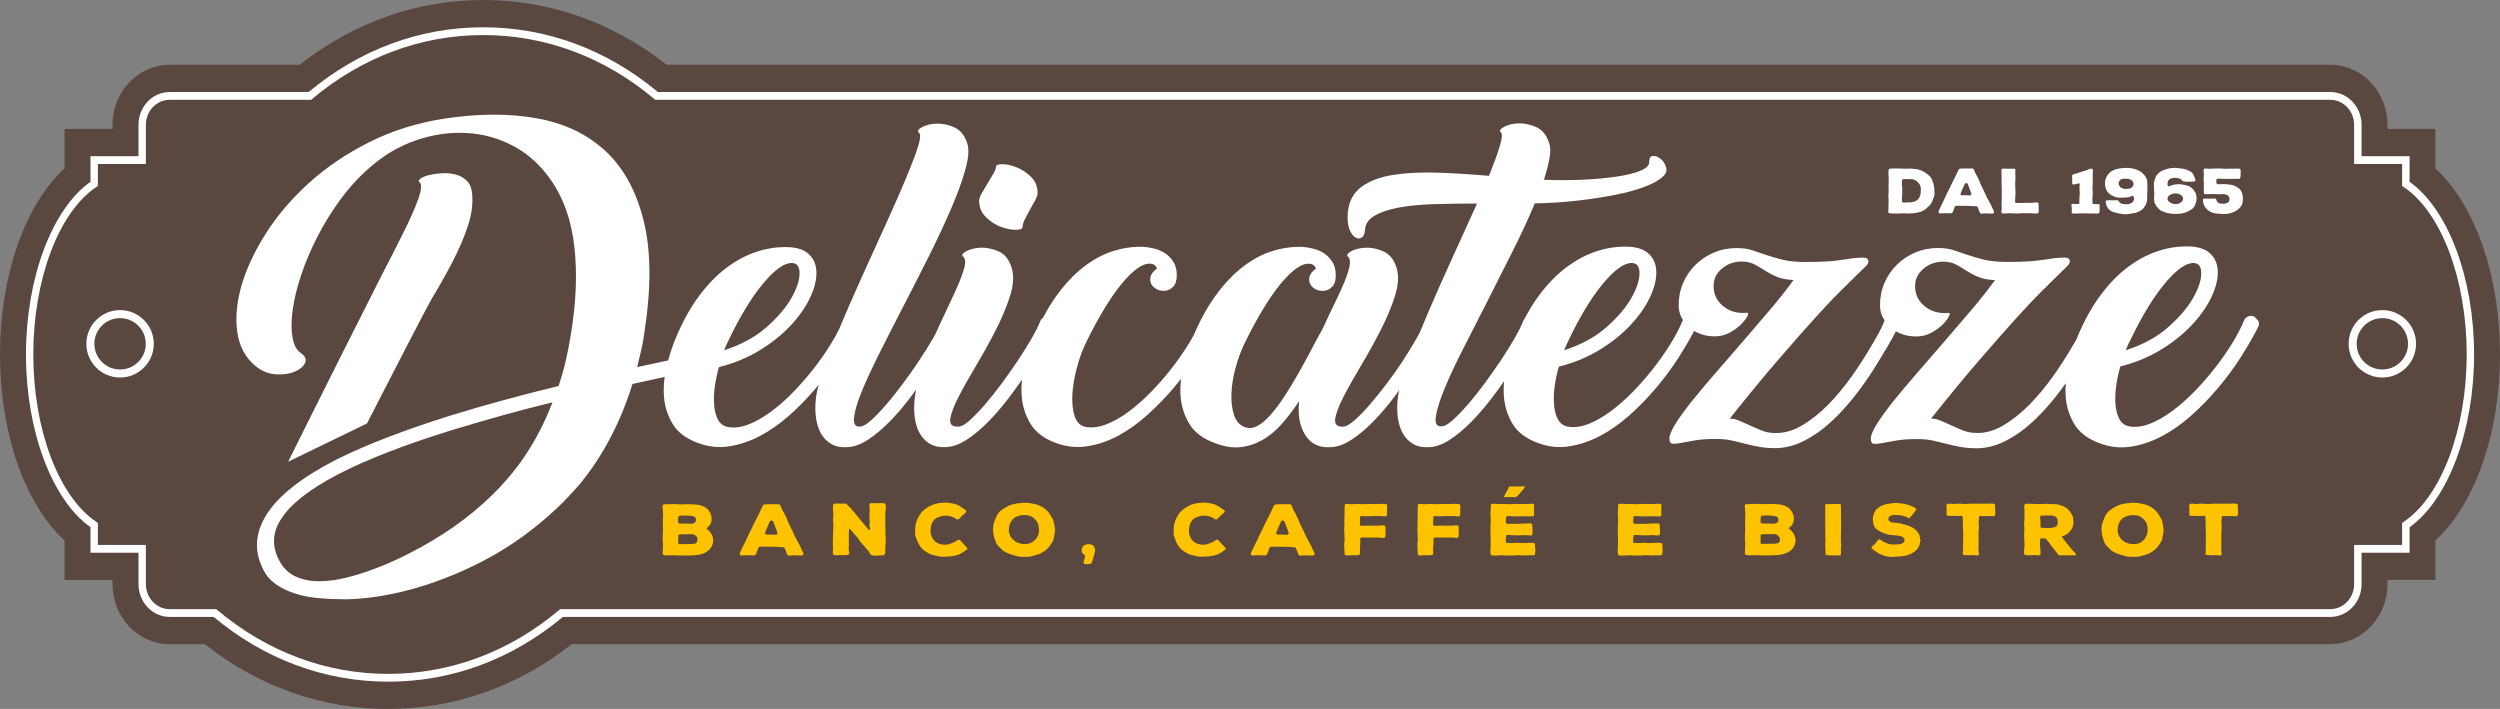 <?xml version="1.0" encoding="UTF-8"?>
<svg xmlns="http://www.w3.org/2000/svg" id="Layer_2" data-name="Layer 2" viewBox="0 0 423.48 120.09">
  <rect x="0" y="0" width="423.48" height="120.09" fill="#808080" stroke="none"/>
  <defs>
    <style>
      .cls-1 {
        fill: #fff;
      }

      .cls-2 {
        fill: #fdc300;
      }

      .cls-3 {
        fill: none;
        stroke: #fff;
        stroke-miterlimit: 10;
        stroke-width: 1.36px;
      }

      .cls-4 {
        fill: #5a4740;
      }
    </style>
  </defs>
  <g id="Livello_1" data-name="Livello 1">
    <g>
      <path class="cls-4" d="m65.77,120.09c-11.23,0-21.96-3.79-31.08-10.97h-5.96c-5.33,0-9.67-4.56-9.67-10.16v-.71h-8.13v-6.69C4.17,85.33,0,73.33,0,60.04s4.17-25.28,10.93-31.51v-6.69h8.13v-.7c0-5.61,4.34-10.17,9.67-10.17h22.04C59.89,3.79,70.63,0,81.85,0s21.96,3.79,31.08,10.97h281.82c5.33,0,9.67,4.56,9.67,10.17v.7h8.12v6.69c6.76,6.23,10.94,18.22,10.94,31.51s-4.18,25.28-10.94,31.51v6.69h-8.12v.71c0,5.6-4.34,10.16-9.67,10.16H96.85c-9.12,7.18-19.85,10.97-31.08,10.97Z"></path>
      <path class="cls-1" d="m65.77,115.47c-10.76,0-20.98-3.79-29.58-10.97h-7.45c-2.91,0-5.28-2.49-5.28-5.55v-5.32h-8.13v-4.32c-6.55-4.66-10.93-16.35-10.93-29.26s4.38-24.6,10.93-29.26v-4.33h8.13v-5.32c0-3.06,2.37-5.55,5.28-5.55h23.54c8.6-7.18,18.82-10.97,29.58-10.97s20.98,3.79,29.58,10.97h283.31c2.91,0,5.28,2.49,5.28,5.55v5.32h8.13v4.33c6.55,4.66,10.93,16.35,10.93,29.26s-4.38,24.59-10.93,29.26v4.32h-8.13v5.32c0,3.06-2.37,5.55-5.28,5.55H95.35c-8.6,7.18-18.82,10.97-29.58,10.97Zm-49.19-23.16h8.13v6.64c0,2.33,1.8,4.23,4.02,4.23h7.89l.17.14c8.41,7.08,18.43,10.83,28.97,10.83s20.56-3.75,28.97-10.83l.17-.14h299.84c2.22,0,4.03-1.9,4.03-4.23v-6.64h8.13v-3.73l.29-.2c6.37-4.29,10.65-15.68,10.65-28.34s-4.28-24.06-10.65-28.35l-.29-.19v-3.72h-8.13v-6.64c0-2.33-1.81-4.23-4.03-4.23H110.99l-.17-.15c-8.41-7.08-18.43-10.82-28.97-10.82s-20.56,3.75-28.97,10.82l-.17.15h-23.98c-2.22,0-4.02,1.9-4.02,4.23v6.64h-8.13v3.72l-.29.19c-6.37,4.29-10.65,15.68-10.65,28.35s4.28,24.05,10.65,28.34l.29.2v3.73Z"></path>
      <g>
        <path class="cls-2" d="m120.81,91.44v.19s-.04.31-.04.31l-.04.18-.09.25-.08.17-.13.23-.12.16-.21.22-.14.13-.33.22-.17.11-.18.09-.2.08-.21.06-.2.06-.59.11-.3.04h-.21s-.31.04-.31.04h-.21l-.72.02h-1.14l-.73-.04h-1.12s-.5.01-.5.01l-.21-.02-.18-.03-.1-.04-.06-.06-.03-.13v-.18s0-.17,0-.17v-.29s.01-.2.01-.2l.04-.64v-.19s-.03-.31-.03-.31v-.21s-.03-.11-.03-.11v-.52s.01-.52.01-.52l.05-.64v-.19l-.03-.64v-.83s0-.19,0-.19l.04-.64v-.19s-.04-.64-.04-.64v-.19s-.05-.36-.05-.36v-.29l.05-.14.13-.07.18-.04h.21s.71-.01.71-.01l.72-.02,1.14.06.71-.02h.93s.21.01.21.01l.76.05.22.02.22.04.21.05.29.1.2.07.25.13.17.11.22.17.16.14.14.17.1.17.14.24.08.17.06.18.04.19.05.31v.19s0,.2,0,.2l-.04.21-.08.28-.09.18-.12.18-.14.16-.31.29-.04.08.04.1.12.11.16.13.16.16.07.1.13.17.12.18.09.18.05.11.06.19.05.21.03.21v.11Zm-5.94-3.21v.19s.04.13.04.13l.05.09.11.05h.16s.3.01.3.01l.44-.02h.22s.3.02.3.02l.44.02h.29l.17-.04.16-.06.13-.09.09-.11.08-.12.04-.16v-.21l-.04-.17-.12-.14-.18-.12-.08-.04-.2-.05h-.09s-.22-.04-.22-.04h-.12l-.21-.02-.3-.02h-.2s-.64.02-.64.02h-.3s-.12.04-.12.04l-.08.04-.05.06-.04.16-.04.29v.19s0,.08,0,.08Zm3.29,3.2v-.17s-.05-.17-.05-.17l-.1-.17-.08-.08-.17-.16-.21-.12-.2-.06h-.09s-.18-.03-.18-.03l-.59.03h-.22s-.77.01-.77.01h-.2s-.08.01-.08.01l-.16.03-.12.05-.04.05v.12s-.01.27-.01.27v.19s.01.22.01.22l-.03.29v.18l.03.13.05.07.09.05h.17s1.03,0,1.03,0l.81-.02.44-.03.21-.02.14-.06.1-.08.05-.07.09-.18.04-.19v-.07Z"></path>
        <path class="cls-2" d="m136.07,93.72l.04.17-.09.13-.14.06-.17.02h-.18l-.3-.02h-.2s-.59-.01-.59-.01l-.81.05-.17-.06-.08-.08-.06-.13-.41-1.01-.09-.12-.12-.02h-.16s-.78-.06-.78-.06h-.21l-.98-.03h-.78s-.2-.01-.2-.01h-.2s-.6.01-.6.01l-.17.03-.1.06-.08.15-.3.82-.08.19-.14.16-.2.06h-.21l-.76-.04h-.21l-.81.05h-.17s-.16-.06-.16-.06l-.1-.13v-.16s.04-.1.04-.1l.08-.19.18-.37.08-.18.33-.67.08-.17.34-.67.08-.18.3-.65.08-.18.35-.68.08-.17.47-.99.37-.72.09-.19.29-.54.09-.19.25-.56.08-.18.24-.49.07-.13.13-.07.2-.04.6-.02h1.62s.22.05.22.05l.14.1.07.16.18.47.08.18.33.57.08.17.29.59.08.17.24.62.08.17.29.58.08.17.29.59.08.17.26.6.08.17.41.75.31.57.09.17.35.76.26.6Zm-4.37-3.4l-.05-.16-.29-.82-.07-.18-.26-.71-.06-.16-.13-.08-.17-.04-.14.04-.13.12-.35.82-.08.18-.34.81-.04.18.04.15.14.06.18.03h.82l.61.04.17-.05.1-.1.04-.12Z"></path>
        <path class="cls-2" d="m149.97,87.26v.19s-.01,1.79-.01,1.79l.04.7v.19l.03,1.59v.3s-.03.2-.03.2l-.04.58v.7s0,.17,0,.17l-.05.15-.1.13-.13.08-.12.04h-.18s-.67.04-.67.04h-.21s-.33.02-.33.02h-.21l-.17-.04-.16-.06-.16-.11-.12-.16-.2-.35-.12-.16-.51-.59-.13-.15-.51-.58-.12-.16-.46-.63-.12-.15-.51-.58-.13-.15-.48-.59-.12-.1-.09.04-.04.14-.03.6v.8s.01.19.01.19v.67s.01.19.01.19l-.04.67v.19s.09.48.09.48v.19s-.03.16-.03.16l-.09.08-.09.03-.16.02h-.1s-.22.02-.22.02h-.6s-.21-.01-.21-.01l-.54.03h-.4s-.14-.04-.14-.04l-.11-.06-.05-.09-.03-.12v-.09s-.01-.18-.01-.18l.03-.4v-.19s-.03-.64-.03-.64v-.19l.03-1.47v-.19s.05-.64.05-.64v-.19s.01-.83.01-.83l-.05-.64v-.19l.05-.64v-.19s-.06-.65-.06-.65v-.19s-.01-.28-.01-.28v-.18s.04-.18.04-.18l.03-.13.04-.09.08-.04.14-.03.39-.02.39.02h1.14s.07.06.07.06l.08.11.55.54.13.14.48.58.13.14.48.59.13.14.47.6.12.14.5.58.13.14.47.6.1.08h.11s.09-.05.09-.05v-.13l-.09-.51v-.19s.03-.52.03-.52v-.19l-.05-.74v-.19l.05-.74v-.19s-.05-.45-.05-.45v-.3l.04-.16.05-.1.09-.05.16-.02h.34s.59.02.59.02h.21l.44-.02h.2s.3.02.3.02l.14.02.09.04.08.09.03.17v.11s.03.21.03.21l-.03.37-.03.19-.04.71Z"></path>
        <path class="cls-2" d="m163.89,92.97l-.1.1-.24.19-.16.11-.25.17-.16.1-.26.13-.17.09-.3.13-.2.06-.22.06-.22.04-.33.06-.46.05h-.24s-.33.04-.33.04h-.9s-.22-.04-.22-.04l-.22-.04-.22-.05-.2-.06-.59-.14-.29-.1-.17-.07-.25-.13-.16-.11-.17-.11-.18-.11-.34-.26-.16-.15-.14-.16-.14-.18-.12-.17-.1-.17-.09-.17-.13-.25-.2-.51-.09-.24-.13-.36-.03-.18v-.28s0-.18,0-.18v-.19s.01-.21.01-.21l.03-.41v-.19s.05-.18.05-.18l.05-.26.05-.18.07-.18.07-.17.09-.24.09-.17.09-.18.1-.18.12-.18.12-.17.13-.16.14-.17.16-.16.16-.13.17-.13.16-.12.42-.27.17-.1.18-.1.39-.17.22-.07.21-.06.44-.1.22-.04.22-.02.41-.03.29-.02h.2s.29.02.29.02l.48.06.18.04.3.05.46.12.18.07.29.16.18.1.34.22.41.27.14.1.08.06.09.08.03.1v.1s-.09.1-.09.1l-.12.13-.14.13-.14.12-.14.11-.14.13-.22.24-.14.14-.07.06-.12.1-.09.04h-.09s-.09-.01-.09-.01l-.14-.07-.25-.17-.17-.08-.29-.12-.18-.06-.29-.07-.2-.04-.33-.02h-.21l-.29.02-.21.05-.29.09-.2.07-.17.06-.26.12-.18.12-.09.07-.16.16-.12.17-.09.16-.09.17-.08.18-.07.19-.04.21-.03.18-.03.36v.49s.03.18.03.18l.07.28.07.18.09.2.1.18.2.27.14.15.25.19.17.11.26.12.2.07.29.07.21.04h.31s.3.01.3.01l.18-.04.11-.02.2-.06.33-.11.21-.09.2-.08.17-.09.25-.14.17-.12.13-.09.08-.02.12.02.14.09.14.12.05.07.13.13.21.24.13.14.35.37.12.15.06.06.07.11v.07Z"></path>
        <path class="cls-2" d="m178.73,89.62v.19s-.04.28-.04.28l-.03.18-.08.36-.03.28-.03.18-.04.19-.05.18-.13.25-.09.17-.35.54-.12.16-.13.16-.13.13-.21.21-.14.12-.17.12-.16.11-.24.15-.17.1-.2.1-.18.07-.26.1-.2.05-.42.12-.22.06-.21.05-.22.05-.22.04h-.22s-.7.01-.7.01l-.44-.02-.43-.05-.18-.04-.2-.05-.71-.22-.21-.06-.22-.08-.42-.17-.2-.1-.2-.11-.17-.12-.17-.13-.16-.16-.14-.16-.35-.33-.13-.14-.13-.16-.1-.16-.1-.24-.2-.54-.08-.25-.04-.18-.04-.19-.04-.18-.04-.26v-.18s-.03-.21-.03-.21v-.41s.03-.22.03-.22l.03-.21.04-.21.05-.2.06-.21.07-.18.08-.19.09-.28.09-.19.05-.11.1-.18.18-.27.13-.17.06-.1.16-.14.22-.17.17-.12.17-.11.39-.24.17-.1.18-.1.18-.08.27-.11.18-.06.2-.06.2-.05.5-.08.2-.04.65-.07.42-.02.39.02h.31s.22.04.22.04l.22.04.22.05.22.04.21.05.2.05.2.06.27.1.18.07.43.23.17.11.17.12.22.19.14.12.14.13.12.14.18.23.1.16.09.16.1.16.14.24.11.16.09.18.06.17.07.28.08.36.03.2.04.21.03.41Zm-2.75.2v-.41s-.03-.19-.03-.19l-.08-.36-.05-.17-.14-.26-.1-.16-.18-.22-.13-.13-.2-.19-.14-.11-.34-.18-.18-.07-.21-.06-.21-.04-.42-.02h-.2s-.29.02-.29.02l-.2.04-.34.08-.21.07-.3.14-.18.11-.21.17-.14.14-.14.18-.1.16-.04.07-.12.25-.07.18-.04.08-.04.17-.03.17v.17s-.03.18-.03.18v.37s.05.19.05.19v.11s.07.18.07.18l.03.08.07.17.05.1.1.17.07.1.14.17.08.08.16.15.26.21.18.11.21.1.2.07.27.08.2.04.33.04h.22s.33-.01.33-.01l.21-.03.29-.06.18-.07.29-.17.16-.11.21-.19.13-.13.17-.19.12-.17.13-.26.08-.18.07-.28.03-.18.03-.29Z"></path>
        <path class="cls-2" d="m185.5,93.33l-.03.18-.03.08-.04.19-.08.29-.05.17-.05.19-.04.1-.05.23-.07.22-.09.21-.04.1-.07.13-.04.05-.04.02-.07.02-.42.05h-.18s-.18,0-.18,0l-.09-.02-.14-.02-.08-.04-.05-.05-.03-.08v-.13s.05-.17.05-.17l.05-.19.07-.22.08-.33v-.14s.01-.06.01-.06l-.03-.05-.05-.05-.12-.08-.16-.12-.13-.18-.06-.18-.03-.09v-.17s0-.07,0-.07l.04-.19.08-.21.1-.17.16-.15.21-.11.22-.07.22-.04h.24s.24.02.24.02l.21.07.2.11.14.15.1.16.06.19.04.19v.25Z"></path>
        <path class="cls-2" d="m207.67,92.97l-.1.1-.23.19-.16.11-.25.17-.16.1-.26.13-.17.09-.3.13-.2.06-.22.06-.22.04-.33.06-.46.05h-.24s-.33.04-.33.04h-.9s-.22-.04-.22-.04l-.22-.04-.22-.05-.2-.06-.59-.14-.29-.1-.17-.07-.25-.13-.16-.11-.17-.11-.18-.11-.34-.26-.16-.15-.14-.16-.14-.18-.12-.17-.1-.17-.09-.17-.13-.25-.2-.51-.09-.24-.13-.36-.03-.18v-.28s0-.18,0-.18v-.19s.01-.21.01-.21l.03-.41v-.19s.05-.18.05-.18l.05-.26.05-.18.06-.18.07-.17.09-.24.09-.17.09-.18.1-.18.12-.18.12-.17.13-.16.14-.17.16-.16.16-.13.17-.13.16-.12.42-.27.17-.1.18-.1.39-.17.22-.07.21-.06.44-.1.22-.04.22-.02.41-.03.29-.02h.2s.29.02.29.02l.48.06.18.04.3.05.46.12.18.07.29.16.18.1.34.22.4.27.14.1.08.06.09.08.03.1v.1s-.09.1-.09.1l-.12.13-.14.13-.14.12-.14.11-.14.13-.22.24-.14.14-.07.06-.12.1-.09.04h-.09s-.09-.01-.09-.01l-.14-.07-.25-.17-.17-.08-.29-.12-.18-.06-.29-.07-.2-.04-.33-.02h-.21l-.29.02-.21.05-.29.09-.2.07-.17.06-.26.12-.18.12-.09.07-.16.16-.12.17-.09.16-.09.17-.08.18-.07.19-.04.21-.03.18-.03.36v.49s.03.18.03.18l.06.28.07.18.09.2.1.18.2.27.14.15.25.19.17.11.26.12.2.07.29.07.21.04h.31s.3.01.3.01l.18-.04.1-.02.2-.06.33-.11.21-.09.2-.08.17-.09.25-.14.17-.12.13-.09.08-.02.12.02.14.09.14.12.05.07.13.13.21.24.13.14.35.37.12.15.07.06.07.11v.07Z"></path>
        <path class="cls-2" d="m222.67,93.72l.04.17-.09.13-.14.06-.17.02h-.18l-.3-.02h-.2s-.59-.01-.59-.01l-.81.05-.17-.06-.08-.08-.07-.13-.4-1.01-.09-.12-.12-.02h-.16s-.78-.06-.78-.06h-.21l-.98-.03h-.79s-.2-.01-.2-.01h-.2s-.6.01-.6.01l-.17.03-.11.06-.08.15-.3.82-.08.19-.14.16-.2.06h-.21l-.76-.04h-.21l-.81.05h-.17s-.16-.06-.16-.06l-.1-.13v-.16s.04-.1.04-.1l.08-.19.18-.37.08-.18.33-.67.08-.17.34-.67.08-.18.3-.65.08-.18.35-.68.08-.17.47-.99.37-.72.09-.19.29-.54.09-.19.25-.56.08-.18.24-.49.07-.13.13-.07.2-.04.6-.02h1.62s.22.05.22.05l.14.1.07.16.18.47.08.18.33.57.08.17.29.59.08.17.24.62.08.17.29.58.08.17.29.59.08.17.26.6.08.17.41.75.31.57.09.17.35.76.26.6Zm-4.37-3.4l-.05-.16-.29-.82-.07-.18-.26-.71-.07-.16-.13-.08-.17-.04-.14.04-.13.12-.35.82-.08.18-.34.81-.04.18.04.15.14.06.18.03h.83l.61.04.17-.05.1-.1.04-.12Z"></path>
        <path class="cls-2" d="m234.94,86.78v.19s0,.18,0,.18v.13s-.05.09-.05.09l-.08.06-.14.04h-.28l-.39-.05h-.21s-.85-.01-.85-.01l-1.49.05-.59-.04h-.29l-.13.04-.05.08v.17s-.04,1.07-.04,1.07v.13s.03.07.03.07l.07.05.16.04h.34l.44-.04h.21s.78.01.78.01h1.19s.5-.05.5-.05h.31l.15.02.08.06.05.1.03.14v.1s.03.18.03.18l-.03.36v.46s0,.18,0,.18v.19s-.04.14-.04.14l-.04.1-.07.05-.16.04h-.31l-.48-.06h-.21s-.78.01-.78.01h-.21l-1.41-.02h-.2s-.18.04-.18.04l-.13.04-.05.07v.84s-.01.19-.01.19l-.05.68v.46s0,.19,0,.19v.21s-.03.14-.03.14l-.04.07-.08.04-.14.02-.22.02h-.21s-.48,0-.48,0h-.21l-.54.04-.39-.02-.14-.02-.08-.05-.03-.08v-.13s-.05-.64-.05-.64v-.19s-.03-.64-.03-.64v-.19s.07-.64.07-.64v-.19s-.03-.64-.03-.64v-.19l-.04-.65v-.19l.03-.64v-1.03l.03-.64v-1.03l.03-.64v-.14s.04-.08.04-.08l.08-.04.13-.02h.29l.5.04h.21l.77-.04h.21l.76.04h.21l.77-.04h.21s.77.02.77.02h.21l.77-.04h.54s.21.02.21.02l.22.03h.14s.08.05.08.05l.05.07v.13s.03.11.03.11v.18l-.03.36v.19l.03.29Z"></path>
        <path class="cls-2" d="m247.34,86.78v.19s0,.18,0,.18v.13s-.05.09-.05.09l-.08.06-.14.04h-.27l-.39-.05h-.21s-.85-.01-.85-.01l-1.49.05-.59-.04h-.29l-.13.04-.05.08v.17s-.04,1.07-.04,1.07v.13s.03.07.03.07l.07.05.16.04h.34l.44-.04h.21s.78.01.78.01h1.19s.5-.05.5-.05h.31l.14.02.08.06.05.1.03.14v.1s.03.18.03.18l-.03.36v.46s0,.18,0,.18v.19s-.04.14-.04.14l-.04.1-.07.05-.16.04h-.31l-.48-.06h-.21s-.78.01-.78.01h-.21l-1.41-.02h-.2s-.18.04-.18.04l-.13.04-.05.07v.84s-.01.19-.01.19l-.05.68v.46s0,.19,0,.19v.21s-.03.14-.03.14l-.04.07-.08.04-.14.02-.22.02h-.21s-.48,0-.48,0h-.21l-.54.04-.39-.02-.14-.02-.08-.05-.03-.08v-.13s-.05-.64-.05-.64v-.19s-.03-.64-.03-.64v-.19s.07-.64.07-.64v-.19s-.03-.64-.03-.64v-.19l-.04-.65v-.19l.03-.64v-1.03l.02-.64v-1.03l.03-.64v-.14s.04-.08.04-.08l.08-.04.13-.02h.29l.5.04h.21l.77-.04h.21l.76.04h.21l.77-.04h.21s.77.02.77.02h.21l.77-.04h.54s.21.02.21.02l.22.03h.14s.08.05.08.05l.05.07v.13s.03.11.03.11v.18l-.03.36v.19l.03.29Z"></path>
        <path class="cls-2" d="m260.09,92.94v.19s-.07.65-.07.65v.12s-.07.09-.07.09l-.07.05-1.71.05h-.21l-.69-.05h-.21s-.68.06-.68.06h-.21s-.9.01-.9.01l-.68-.05h-.21l-1.12.06-.45-.03-.16-.02-.09-.06-.04-.08-.03-.13-.03-.28v-.19s0-.18,0-.18v-.18l.05-.64v-.83s0-.19,0-.19l-.04-.64v-.19s.01-.65.01-.65v-1.03l.05-.64v-.19s-.05-.64-.05-.64v-.19s-.01-.29-.01-.29l.03-.36v-.18l.04-.63v-.17s.05-.1.05-.1l.07-.05h.1s.17-.04.17-.04l.85.05h.8s.21-.01.21-.01l.78.05h.21l.78-.05h.21l1.78.02h.22s.45-.05.45-.05h.33l.18.04.08.06.03.08.03.16v.33l-.03.3v.51s.03.18.03.18v.18s-.04.14-.04.14l-.05.08-.07.05-.16.02h-.31s-1.23-.01-1.23-.01h-.21l-.67.02h-.21l-.68-.02-.59-.04h-.3s-.13.04-.13.04l-.07.06v.07s-.04.13-.04.13l-.03.29v.4s.03.13.03.13l.03.09.05.06.14.04.42.02.42-.02h1.24l1.46-.07.41.02.14.02.08.06.04.07v.13s.04.21.04.21v.2s.01.4.01.4l.03.28-.03.36-.03.14-.05.08-.09.06-.13.02h-.26l-.59-.06h-.21s-1.05.05-1.05.05l-.84-.03h-.21l-.52-.04h-.22s-.16.02-.16.02l-.07.04-.04.08v.18s-.05.3-.05.3v.19s-.01.27-.01.27v.12s.05.08.05.08l.05.05h.14s.72.04.72.04h.21l.71-.05.93.05h.21l.93-.05h.39s.47.06.47.06l.08.04.05.07v.13s.05.66.05.66Zm-1.79-10.41l-.08.12-.51.63-.13.14-.54.6-.12.12-.13.06-.16.02h-.1s-.64-.02-.64-.02h-1.08s-.04-.02-.04-.02v-.04s-.01-.04-.01-.04l.39-.72.1-.17.31-.64.08-.12.07-.04h.26s.21-.01.21-.01h.3s.2.01.2.01h.61s.2-.01.2-.01l.29-.03.37.03.13.04.02.09Z"></path>
        <path class="cls-2" d="m281.65,92.94v.19s-.07.65-.07.65v.12s-.07.09-.07.09l-.06.05-1.71.05h-.21l-.69-.05h-.21s-.68.06-.68.06h-.21s-.9.01-.9.01l-.68-.05h-.21l-1.12.06-.45-.03-.16-.02-.09-.06-.04-.08-.03-.13-.03-.28v-.19s0-.18,0-.18v-.18l.05-.64v-.83s0-.19,0-.19l-.04-.64v-.19s.01-.65.01-.65v-1.03l.05-.64v-.19s-.05-.64-.05-.64v-.19s-.01-.29-.01-.29l.03-.36v-.18l.04-.63v-.17s.05-.1.05-.1l.07-.05h.1s.17-.04.17-.04l.85.05h.8s.21-.01.21-.01l.78.05h.21l.78-.05h.21l1.78.02h.22s.45-.05.45-.05h.33l.18.04.08.06.03.08.03.16v.33l-.03.3v.51s.03.18.03.18v.18s-.04.14-.04.14l-.05.08-.07.05-.16.02h-.31s-1.23-.01-1.23-.01h-.21l-.67.02h-.21l-.68-.02-.59-.04h-.3s-.13.04-.13.04l-.07.06v.07s-.04.13-.04.13l-.03.29v.4s.03.13.03.13l.03.09.05.06.14.04.42.02.42-.02h1.24l1.47-.07.41.02.14.02.08.06.04.07v.13s.04.21.04.21v.2s.01.4.01.4l.03.28-.03.36-.03.14-.05.08-.09.06-.13.02h-.26l-.59-.06h-.21s-1.05.05-1.05.05l-.84-.03h-.21l-.52-.04h-.22s-.16.02-.16.02l-.07.04-.04.08v.18s-.05.3-.05.3v.19s-.01.27-.01.27v.12s.05.08.05.08l.05.05h.14s.72.04.72.04h.21l.71-.05.93.05h.21l.93-.05h.39s.47.06.47.06l.08.04.05.07v.13s.05.66.05.66Z"></path>
        <path class="cls-2" d="m304.16,91.42v.19s-.04.31-.04.31l-.04.18-.09.25-.08.17-.13.23-.12.16-.21.23-.15.13-.33.22-.17.09-.18.09-.2.08-.21.06-.2.06-.59.11-.3.04h-.21s-.31.04-.31.04h-.21l-.72.02h-1.14l-.73-.04h-.21l-.72.02h-.69s-.21-.04-.21-.04l-.18-.02-.11-.04-.07-.06-.03-.13v-.17s0-.18,0-.18v-.29s.01-.21.01-.21l.04-.64v-.19s-.03-.3-.03-.3v-.18s-.03-.17-.03-.17v-.48s.01-.53.01-.53l.05-.64v-.19l-.03-.64v-.83s0-.19,0-.19l.04-.64v-.19s-.04-.64-.04-.64v-.19s-.05-.36-.05-.36v-.28l.05-.16.13-.07.18-.02h.21s1.43-.05,1.43-.05l1.14.06.71-.03h.93s.21.01.21.01l.76.05.22.02.22.04.5.14.2.09.25.12.17.11.22.17.13.13.18.21.09.16.14.23.08.17.07.18.04.19.05.31v.19s0,.2,0,.2l-.04.21-.08.28-.08.17-.14.23-.13.13-.21.18-.11.1-.04.08.04.1.12.12.16.13.16.16.2.25.12.18.09.19.05.1.07.19.05.2.03.21v.11Zm-5.95-3.29v.1s.03.19.03.19l.03.13.05.07.1.05h.16s.52.01.52.01h.22s.22-.01.22-.01l.3.02.45.02h.29l.17-.04.16-.07.13-.08.09-.1.08-.12.04-.17v-.21l-.04-.16-.12-.16-.18-.12-.08-.02-.2-.05h-.09s-.22-.04-.22-.04h-.12l-.51-.06h-.52s-.21.02-.21.02h-.27l-.13.02h-.12s-.08.05-.08.05l-.05.06-.04.16-.04.29v.19Zm3.01,3.88l.1-.08.05-.07.09-.18.04-.19v-.07s0-.17,0-.17l-.04-.17-.11-.17-.08-.09-.17-.16-.21-.11-.2-.06-.09-.02h-.18s-.59.01-.59.01h-.22s-.77.01-.77.01h-.2s-.24.05-.24.05l-.12.04-.04.06v.14s-.01.2-.01.2v.19s.01.26.01.26l-.03.2v.24l.03.13.05.07.09.05.17.02,1.84-.04.45-.02.21-.04.14-.06Z"></path>
        <path class="cls-2" d="m311.89,92.15v.19l-.05.65v.86s-.01.13-.01.13l-.04.06-.11.04h-.18s-.67,0-.67,0h-.81l-.65-.05-.08-.02-.04-.04v-.12l-.03-.3v-.37s-.01-.18-.01-.18l-.04-.65v-.19s.05-.65.05-.65v-.19s-.03-.66-.03-.66v-.84s-.01-1.04-.01-1.04v-.66s-.01-.19-.01-.19v-.65s.01-1.04.01-1.04l-.03-.66.04-.13.08-.05h.13s.1-.01.1-.01h.2s.31,0,.31,0h.21l.6-.02h.81l.15.02.03.07v.13s.04.31.04.31v.19s.01,1.18.01,1.18v.65s.01.19.01.19v.66s-.01.19-.01.19v.65s.01.19.01.19l-.03.65v1.05l.04.65Z"></path>
        <path class="cls-2" d="m325.31,91.37v.21s-.04.21-.04.21l-.04.19-.07.27-.06.17-.12.24-.09.16-.16.22-.13.14-.16.15-.16.13-.26.16-.17.11-.2.1-.18.08-.3.1-.39.12-.21.04-.33.05-.2.02-.29.02h-.18s-.3.03-.3.03l-.63.04h-.47s-.3-.04-.3-.04l-.2-.03-.22-.04-.2-.06-.29-.08-.18-.08-.2-.09-.18-.08-.17-.1-.42-.26-.16-.12-.24-.17-.16-.12-.14-.13-.11-.11v-.08s.05-.11.05-.11l.05-.06.13-.13.37-.31.12-.13.22-.31.12-.13.13-.13.14-.07.14.02.14.1.42.27.2.1.18.08.3.13.2.06.21.06.21.04h.3s.21.02.21.02l.82-.05.21-.03.1-.02.2-.07.17-.1.13-.12.06-.08.08-.18v-.2s-.04-.1-.04-.1l-.1-.17-.07-.07-.17-.12-.1-.04-.2-.07-.22-.05-.22-.04-1.24-.11-.39-.07-.21-.05-.29-.1-.2-.06-.2-.08-.44-.21-.17-.11-.2-.11-.17-.11-.22-.17-.12-.16-.12-.18-.08-.18-.09-.25-.04-.18-.04-.26-.03-.39v-.19s.04-.29.04-.29l.04-.18.05-.16.07-.18.13-.27.09-.17.1-.15.13-.13.21-.18.17-.12.17-.11.18-.08.25-.13.39-.14.2-.06.3-.05.21-.04.39-.05.29-.05.21-.02h.2s.21-.01.21-.01l.39.04.2.02.09.02.21.02.45.07.22.05.21.06.22.06.21.07.2.08.2.07.25.13.18.09.17.11.12.11v.12l-.08.13-.15.24-.1.14-.5.6-.14.17-.16.12-.1.04h-.09s-.13-.07-.13-.07l-.2-.11-.2-.07-.09-.04-.2-.06-.1-.02-.22-.05-.3-.06h-.21s-.34-.04-.34-.04h-.56s-.22.05-.22.05l-.21.06-.08.04-.16.11-.07.07-.09.17-.03.19.04.16.1.16.14.12.16.07.09.04.2.04.33.04.44.02.22.04.44.1.42.12.3.06.2.05.37.12.26.11.18.08.18.1.17.1.38.29.14.15.13.15.16.21.11.16.09.18.05.18.05.27.03.18v.2Z"></path>
        <path class="cls-2" d="m337.99,86.31v.18s0,.36,0,.36v.19s-.03.1-.03.1l-.03.14-.04.09-.08.06-.16.02h-.21l-.39-.04h-.21s-.6.02-.6.02h-.21l-.33-.02h-.29s-.13.05-.13.05l-.05.07v.16s-.06.71-.06.71v.19l.05.72v.19s-.07.72-.07.72v.19s.01.71.01.71v1.11l-.03.71v.18s.08.54.08.54v.19s-.03.14-.03.14l-.07.06-.17.03h-.25s-.33-.05-.33-.05h-.22s-.59.02-.59.02h-.21l-.59-.04h-.16s-.08-.05-.08-.05l-.03-.13v-.21l.04-.51v-.19s.01-.9.01-.9v-.72s.01-.19.01-.19v-.71s.01-.19.01-.19l-.05-.72v-.19s-.01-.92-.01-.92l-.03-.71v-.17l-.04-.09-.13-.03h-.2l-.42.03h-.24l-.35-.03h-.22s-.22,0-.22,0h-.3s-.2.01-.2.01h-.11s-.14-.04-.14-.04l-.08-.05-.05-.07-.03-.12v-.28s.01-.36.01-.36v-.18l-.04-.46v-.19s.05-.16.05-.16l.05-.09.08-.04.13-.03h.3l.49.04h.21l.76-.05h.21l.77.06h.21l.97-.06h.76s.21.01.21.01h.98s.97-.01.97-.01l.43-.02h.22s.1.02.1.02l.16.02.09.05.07.09.03.14v.27s-.01.39-.01.39Z"></path>
        <path class="cls-2" d="m351.63,94.02l-.17.05h-1.63s-.21-.01-.21-.01l-.59.02h-.17l-.12-.05-.11-.1-.42-.54-.12-.15-.42-.52-.12-.15-.37-.55-.12-.14-.42-.52-.09-.1-.08-.04h-.16s-.42-.04-.42-.04h-.17s-.1.09-.1.09l-.04.16-.03.66v.19s.07.68.07.68v.19s.03.29.03.29v.39s-.04.14-.04.14l-.07.06-.14.04h-.21l-.63-.04-.6.04h-.21l-.6-.04-.16-.02-.08-.05-.03-.12v-.17s-.03-.18-.03-.18l.03-.31v-.19s.06-.65.06-.65v-.19l-.04-.65v-.19s-.03-.64-.03-.64v-.19l.04-.65v-.19l-.04-.65v-.19l.04-.65v-.19l.02-.64v-.84s-.01-.19-.01-.19l-.03-.4v-.18s.03-.07.03-.07l.04-.16.08-.1.16-.04h.1s.2-.02.2-.02l.59.02,1.56.05.89-.05h.21l.86.05h.72s.2.05.2.05l.27.07.2.06.2.07.21.07.2.08.17.1.25.16.15.11.13.12.13.14.18.24.12.16.16.23.09.17.09.18.07.19.04.19v.19s.04.27.04.27v.39s-.04.21-.04.21l-.04.2-.05.19-.08.18-.09.18-.12.18-.12.16-.12.14-.12.13-.21.19-.14.11-.26.13-.16.08-.17.08-.17.04-.11.04.05.1.47.61.12.15.47.59.13.14.47.6.13.14.41.43.12.13.07.13-.05.11Zm-3.96-4.64l.29-.05.17-.06.16-.08.13-.14.09-.18.05-.19v-.19s0-.2,0-.2l-.03-.2-.05-.18-.09-.18-.12-.14-.14-.11-.18-.07-.29-.06-.21-.03h-.65s-.21-.01-.21-.01l-.67.04h-.16s-.09.05-.09.05l-.08.07v.13s0,.28,0,.28l.03.19.03.21v.2s-.01.66-.01.66v.13s.04.07.04.07l.09.04.16.03.68.05h.21l.86-.05Z"></path>
        <path class="cls-2" d="m366.52,89.62v.19s-.04.28-.04.28l-.03.18-.08.36-.03.28-.03.18-.04.19-.05.18-.13.25-.09.17-.35.54-.12.16-.13.16-.13.13-.21.21-.14.12-.17.12-.16.11-.24.15-.17.1-.2.1-.18.07-.26.1-.2.05-.42.12-.22.06-.21.05-.22.05-.22.04h-.22s-.71.01-.71.01l-.44-.02-.43-.05-.18-.04-.2-.05-.71-.22-.21-.06-.22-.08-.42-.17-.2-.1-.2-.11-.17-.12-.17-.13-.16-.16-.15-.16-.35-.33-.13-.14-.13-.16-.1-.16-.1-.24-.2-.54-.08-.25-.04-.18-.04-.19-.04-.18-.04-.26v-.18s-.03-.21-.03-.21v-.41s.03-.22.03-.22l.03-.21.04-.21.05-.2.07-.21.07-.18.08-.19.09-.28.09-.19.05-.11.11-.18.18-.27.13-.17.06-.1.16-.14.22-.17.17-.12.17-.11.39-.24.17-.1.18-.1.18-.08.27-.11.18-.06.2-.06.2-.05.5-.08.2-.04.65-.07.42-.02.39.02h.31s.22.04.22.04l.22.04.22.05.22.04.21.05.2.05.2.06.27.1.18.07.43.23.17.11.17.12.22.19.14.12.14.13.12.14.18.23.11.16.09.16.1.16.14.24.1.16.09.18.06.17.07.28.08.36.03.2.04.21.03.41Zm-3.19,1.57l.12-.17.13-.26.08-.18.07-.28.03-.18.03-.29v-.41s-.03-.19-.03-.19l-.08-.36-.05-.17-.14-.26-.1-.16-.18-.22-.13-.13-.2-.19-.14-.11-.34-.18-.18-.07-.21-.06-.21-.04-.42-.02h-.2s-.29.02-.29.02l-.2.04-.34.08-.21.07-.3.14-.18.11-.21.17-.14.14-.14.18-.1.16-.04.07-.12.25-.06.18-.04.08-.04.17-.03.17v.17s-.03.18-.03.18v.37s.05.19.05.19v.11s.07.18.07.18l.03.08.07.17.05.1.11.17.06.1.14.17.08.08.16.15.26.21.18.11.21.1.2.07.28.08.2.04.33.04h.22s.33-.01.33-.01l.21-.03.29-.06.18-.07.29-.17.16-.11.21-.19.13-.13.17-.19Z"></path>
        <path class="cls-2" d="m379.11,86.31v.18s0,.36,0,.36v.19s-.03.1-.03.1l-.03.14-.04.09-.08.06-.16.02h-.21l-.39-.04h-.21s-.6.02-.6.02h-.21l-.33-.02h-.29s-.13.05-.13.05l-.05.07v.16s-.06.71-.06.71v.19l.05.72v.19s-.07.72-.07.72v.19s.01.71.01.71v1.11l-.03.71v.18s.08.54.08.54v.19s-.03.14-.03.14l-.07.06-.17.03h-.25s-.33-.05-.33-.05h-.22s-.59.02-.59.02h-.21l-.59-.04h-.16s-.08-.05-.08-.05l-.03-.13v-.21l.04-.51v-.19s.01-.9.01-.9v-.72s.01-.19.01-.19v-.71s.01-.19.01-.19l-.05-.72v-.19s-.01-.92-.01-.92l-.03-.71v-.17l-.04-.09-.13-.03h-.2l-.42.03h-.24l-.35-.03h-.22s-.22,0-.22,0h-.3s-.2.01-.2.01h-.11s-.14-.04-.14-.04l-.08-.05-.05-.07-.03-.12v-.28s.01-.36.01-.36v-.18l-.04-.46v-.19s.05-.16.05-.16l.05-.09.08-.04.13-.03h.3l.49.04h.21l.76-.05h.21l.77.06h.21l.97-.06h.76s.21.01.21.01h.98s.97-.01.97-.01l.43-.02h.22s.1.02.1.02l.16.02.09.05.07.09.03.14v.27s-.01.39-.01.39Z"></path>
      </g>
      <g>
        <path class="cls-1" d="m169.55,38.42c.9.34,1.73.51,2.51.51s1.16-.18,1.16-.54c0-.31.13-.75.4-1.29.27-.54.56-1.08.87-1.63.31-.54.6-1.06.87-1.56.26-.5.4-.88.4-1.15,0-1.13-.36-2.06-1.09-2.78-.73-.72-1.54-1.26-2.44-1.63-.9-.36-1.71-.54-2.44-.54s-1.09.16-1.09.48c0,.27-.15.66-.44,1.15-.29.5-.62,1.04-.98,1.63-.36.59-.69,1.14-.98,1.66-.29.52-.44.94-.44,1.25,0,1.13.39,2.07,1.17,2.82.78.75,1.61,1.29,2.51,1.63Z"></path>
        <path class="cls-1" d="m382,53.71c-.39-.23-.76-.27-1.13-.13-.37.13-.62.38-.76.75-.49,1.17-1.15,2.45-2,3.83-.85,1.38-1.82,2.77-2.91,4.17-1.09,1.4-2.25,2.73-3.49,4-1.24,1.27-2.5,2.37-3.78,3.32-1.29.95-2.55,1.66-3.78,2.14-1.24.47-2.39.62-3.45.44-.73-.14-1.28-.52-1.64-1.15-.36-.63-.59-1.42-.69-2.37-.1-.95-.07-2,.07-3.15.15-1.15.39-2.32.73-3.49,2.52-.63,4.8-1.57,6.84-2.81,2.04-1.24,3.77-2.62,5.2-4.13,1.43-1.51,2.53-3.06,3.31-4.65.77-1.58,1.16-3.03,1.16-4.34s-.43-2.37-1.27-3.18c-.85-.82-2.17-1.22-3.96-1.22s-3.47.29-5.17.88c-1.7.59-3.35,1.49-4.95,2.71-1.6,1.22-3.12,2.79-4.54,4.71-1.43,1.92-2.73,4.26-3.89,7.02-.06.14-.11.29-.17.43-.22.39-.46.79-.7,1.2-.97,1.67-2.07,3.38-3.31,5.12-1.24,1.74-2.56,3.32-3.96,4.75-1.41,1.43-2.88,2.59-4.4,3.49-1.53.9-3.04,1.33-4.54,1.29-.83,0-1.58-.14-2.26-.41-.68-.27-1.33-.55-1.96-.85-.63-.29-1.24-.56-1.82-.81-.58-.25-1.14-.37-1.67-.37,3.1-3.89,5.86-7.22,8.26-10,2.4-2.78,4.46-5.12,6.18-7.02,1.72-1.9,3.17-3.43,4.33-4.58,1.16-1.15,2.1-2.07,2.8-2.75.7-.68,1.2-1.16,1.49-1.46.29-.29.44-.55.44-.78,0-.45-.29-.68-.87-.68-.63,0-1.2.04-1.71.1-.51.07-1.12.16-1.82.27-.7.11-1.54.2-2.51.27-.97.07-2.21.1-3.71.1s-2.84-.12-3.86-.37c-1.01-.25-1.95-.52-2.8-.81-.85-.29-1.65-.56-2.4-.81-.75-.25-1.63-.37-2.65-.37-1.36,0-2.63.25-3.82.75-1.19.5-2.23,1.19-3.13,2.07-.9.88-1.6,1.91-2.11,3.08-.51,1.18-.76,2.44-.76,3.8,0,.95.26,1.8.78,2.56-.01.03-.04.05-.05.09-.24.68-.56,1.37-.95,2.07-.39.7-.82,1.46-1.31,2.27-.97,1.67-2.07,3.38-3.31,5.12-1.24,1.74-2.56,3.32-3.96,4.75-1.41,1.43-2.88,2.59-4.4,3.49-1.53.9-3.04,1.33-4.55,1.29-.82,0-1.57-.14-2.25-.41-.68-.27-1.34-.55-1.97-.85-.63-.29-1.24-.56-1.82-.81-.58-.25-1.14-.37-1.67-.37,3.1-3.89,5.85-7.22,8.25-10,2.4-2.78,4.46-5.12,6.18-7.02,1.72-1.9,3.16-3.43,4.33-4.58,1.16-1.15,2.1-2.07,2.8-2.75.7-.68,1.2-1.16,1.49-1.46.29-.29.44-.55.44-.78,0-.45-.29-.68-.87-.68-.63,0-1.2.04-1.71.1-.51.07-1.12.16-1.82.27-.7.11-1.54.2-2.51.27-.97.07-2.21.1-3.71.1s-2.84-.12-3.85-.37c-1.02-.25-1.95-.52-2.8-.81-.85-.29-1.65-.56-2.4-.81-.75-.25-1.63-.37-2.65-.37-1.36,0-2.63.25-3.82.75-1.19.5-2.23,1.19-3.13,2.07-.9.88-1.6,1.91-2.11,3.08-.51,1.18-.76,2.44-.76,3.8,0,.93.25,1.77.74,2.51-.03.05-.07.08-.09.14-.48,1.17-1.15,2.45-2,3.83-.85,1.38-1.82,2.77-2.91,4.17-1.09,1.4-2.26,2.73-3.49,4-1.24,1.27-2.5,2.37-3.78,3.32-1.29.95-2.55,1.66-3.78,2.14-1.24.47-2.39.62-3.45.44-.73-.14-1.27-.52-1.64-1.15-.36-.63-.59-1.42-.69-2.37-.1-.95-.07-2,.07-3.15.15-1.15.39-2.32.73-3.49,2.52-.63,4.8-1.57,6.84-2.81,2.04-1.24,3.77-2.62,5.2-4.13,1.43-1.51,2.54-3.06,3.31-4.65.78-1.58,1.16-3.03,1.16-4.34s-.42-2.37-1.27-3.18c-.85-.82-2.17-1.22-3.96-1.22s-3.47.29-5.17.88c-1.7.59-3.34,1.49-4.95,2.71-1.6,1.22-3.12,2.79-4.55,4.71-.86,1.16-1.67,2.49-2.44,3.96-.08.1-.16.21-.21.35-.04.1-.09.21-.13.32-.21.42-.41.85-.61,1.29-.21.41-.44.83-.71,1.3-.68,1.18-1.45,2.42-2.33,3.73-.87,1.31-1.8,2.62-2.76,3.93-.97,1.31-1.91,2.5-2.84,3.56-.92,1.06-1.76,1.93-2.51,2.61-.75.68-1.37,1.04-1.86,1.09-.87.09-1.22-.45-1.05-1.63.17-1.18.66-2.75,1.46-4.71.8-1.97,1.87-4.25,3.2-6.85,1.33-2.6,2.72-5.31,4.15-8.14,1.43-2.82,2.86-5.66,4.29-8.51,1.43-2.85,2.65-5.49,3.67-7.93,2.52-.04,4.95-.2,7.28-.47,2.33-.27,4.45-.6,6.37-.98,1.92-.38,3.57-.83,4.95-1.36,1.38-.52,2.39-1.07,3.02-1.66.58-.5.79-1.04.62-1.63-.17-.59-.47-1.06-.91-1.42-.43-.36-.87-.53-1.31-.51-.44.02-.65.37-.65,1.05,0,.59-.52,1.08-1.57,1.49-1.04.41-2.41.74-4.11.98-1.7.25-3.62.42-5.75.51-2.13.09-4.27.09-6.4,0,.44-1.36.75-2.58.95-3.66.19-1.08.17-1.94-.07-2.57-.44-1.36-1.18-2.26-2.22-2.71-1.04-.45-2.05-.65-3.02-.61-.97.04-1.78.25-2.43.61-.65.36-.81.68-.47.95.24.23.17,1-.22,2.31-.39,1.31-1,2.98-1.82,5.02-3.01-.27-5.91-.45-8.69-.54-2.79-.09-5.29.03-7.49.37-2.21.34-4,1-5.38,2-1.39,1-2.17,2.44-2.36,4.34-.09,1.18-.01,2.11.25,2.81.26.7.59,1.18.99,1.42.4.25.77.27,1.1.07.33-.2.52-.62.57-1.25.05-1.04.59-1.87,1.63-2.47,1.04-.61,2.42-1.07,4.15-1.39,1.72-.31,3.72-.51,6-.57,2.28-.07,4.68-.1,7.2-.1-1.26,2.8-2.63,5.82-4.11,9.05-1.48,3.23-2.87,6.37-4.18,9.43-.5,1.17-.97,2.3-1.42,3.4-.17.31-.34.63-.54.98-.68,1.18-1.44,2.42-2.29,3.73-.85,1.31-1.77,2.62-2.77,3.93-.99,1.31-1.95,2.5-2.87,3.56-.92,1.06-1.77,1.93-2.54,2.61-.78.68-1.38,1.04-1.82,1.09-1.11.09-1.61-.33-1.49-1.25.12-.93.58-2.17,1.38-3.73.8-1.56,1.79-3.33,2.98-5.32,1.19-1.99,2.3-4,3.35-6.04,1.04-2.04,1.86-3.99,2.44-5.86.58-1.87.66-3.47.22-4.78-.44-1.36-1.18-2.26-2.22-2.71-1.04-.45-2.05-.65-3.02-.61-.97.05-1.78.25-2.44.61-.65.36-.81.68-.47.95.29.27.36.78.22,1.53-.15.75-.44,1.65-.87,2.71-.44,1.06-.98,2.26-1.64,3.59-.66,1.33-1.32,2.75-2,4.24-.63,1.13-1.3,2.36-2,3.7-.7,1.33-1.43,2.67-2.18,4-.75,1.33-1.53,2.61-2.33,3.83-.8,1.22-1.58,2.26-2.33,3.12-.75.86-1.5,1.5-2.25,1.9-.75.41-1.47.47-2.15.2-.87-.32-1.48-.99-1.82-2.03-.34-1.04-.49-2.25-.44-3.63.05-1.38.28-2.83.69-4.34.41-1.51.93-2.93,1.56-4.24,1.02-2.08,2.04-3.97,3.06-5.66,1.02-1.7,2-3.12,2.95-4.27.95-1.15,1.83-2.04,2.65-2.64.83-.61,1.58-.89,2.26-.85.53,0,.92.27,1.16.81-.34.23-.62.5-.84.81-.22.32-.33.66-.33,1.02,0,.58.23,1.06.69,1.42.46.36.98.54,1.56.54.63,0,1.14-.2,1.53-.61.48-.36.73-1.04.73-2.04,0-.9-.19-1.66-.58-2.27-.39-.61-.86-1.1-1.42-1.46-.56-.36-1.17-.62-1.82-.78-.66-.16-1.28-.26-1.86-.3-1.74-.05-3.47.2-5.16.74-1.7.54-3.34,1.44-4.95,2.68-1.6,1.25-3.12,2.85-4.55,4.82-1.37,1.88-2.62,4.14-3.74,6.75-.26.47-.53.95-.84,1.45-.85,1.38-1.82,2.77-2.91,4.17-1.09,1.4-2.26,2.73-3.49,4-1.24,1.27-2.5,2.37-3.78,3.32-1.28.95-2.55,1.66-3.78,2.14-1.24.47-2.39.62-3.45.44-.92-.18-1.55-.78-1.89-1.8-.34-1.02-.47-2.23-.4-3.63.07-1.4.32-2.89.73-4.47.41-1.58.93-3.03,1.56-4.34,1.02-2.08,2.03-3.97,3.05-5.66,1.02-1.7,2-3.12,2.95-4.27.94-1.15,1.83-2.04,2.65-2.64.82-.61,1.58-.89,2.26-.85.53,0,.92.27,1.16.81-.34.23-.62.5-.84.81-.22.32-.33.66-.33,1.02,0,.58.23,1.06.69,1.42.46.36.98.54,1.56.54.68,0,1.21-.23,1.6-.68.44-.41.65-1.06.65-1.97s-.19-1.66-.58-2.27c-.39-.61-.86-1.1-1.42-1.46-.56-.36-1.16-.62-1.82-.78-.65-.16-1.27-.26-1.85-.3-1.75-.05-3.47.2-5.17.74-1.7.54-3.35,1.44-4.95,2.68-1.6,1.25-3.12,2.85-4.55,4.82-.82,1.13-1.6,2.41-2.33,3.81-.21.12-.36.31-.47.57-.29.77-.78,1.74-1.45,2.91-.68,1.18-1.46,2.42-2.33,3.73-.87,1.31-1.8,2.62-2.76,3.93-.97,1.31-1.92,2.5-2.84,3.56-.92,1.06-1.76,1.93-2.51,2.61-.75.68-1.37,1.04-1.85,1.09-1.12.09-1.61-.33-1.49-1.25.12-.93.58-2.17,1.38-3.73.8-1.56,1.79-3.33,2.98-5.32,1.19-1.99,2.3-4,3.35-6.04,1.04-2.04,1.85-3.99,2.44-5.86.58-1.87.65-3.47.22-4.78-.44-1.36-1.18-2.26-2.22-2.71-1.05-.45-2.05-.65-3.02-.61-.97.05-1.78.25-2.44.61-.66.36-.81.68-.47.95.34.32.4.91.18,1.76-.22.86-.61,1.92-1.16,3.19-.56,1.27-1.21,2.68-1.96,4.24-.6,1.24-1.19,2.54-1.78,3.85-.14.25-.28.51-.44.79-.68,1.18-1.46,2.42-2.33,3.73-.87,1.31-1.79,2.62-2.77,3.93-.97,1.31-1.91,2.5-2.84,3.56-.92,1.06-1.76,1.93-2.51,2.61-.75.68-1.37,1.04-1.85,1.09-.83.09-1.18-.43-1.06-1.56.12-1.13.58-2.65,1.38-4.58.8-1.92,1.84-4.16,3.13-6.71,1.28-2.55,2.64-5.21,4.07-7.97,1.43-2.76,2.85-5.55,4.26-8.37,1.41-2.82,2.63-5.46,3.68-7.9,1.04-2.44,1.83-4.62,2.36-6.54.53-1.92.63-3.38.29-4.37-.44-1.36-1.18-2.26-2.22-2.71-1.04-.45-2.05-.65-3.02-.61-.97.04-1.78.25-2.44.61-.65.36-.81.68-.47.95.34.32.17,1.42-.51,3.32-.68,1.9-1.64,4.26-2.87,7.09-1.24,2.82-2.63,5.92-4.18,9.29-1.55,3.37-3.03,6.67-4.44,9.9-.55,1.26-1.06,2.47-1.55,3.65-.39.8-.85,1.64-1.4,2.52-.85,1.38-1.82,2.77-2.91,4.17-1.09,1.4-2.26,2.73-3.49,4-1.23,1.27-2.5,2.37-3.78,3.32-1.29.95-2.55,1.66-3.78,2.14-1.23.47-2.39.62-3.46.44-.73-.14-1.27-.52-1.64-1.15-.36-.63-.59-1.42-.69-2.37-.1-.95-.07-2,.07-3.15.15-1.15.39-2.32.73-3.49,2.52-.63,4.8-1.57,6.84-2.81,2.04-1.24,3.77-2.62,5.2-4.13,1.43-1.51,2.53-3.06,3.31-4.65.78-1.58,1.16-3.03,1.16-4.34s-.42-2.37-1.27-3.18c-.85-.82-2.17-1.22-3.96-1.22s-3.47.29-5.17.88c-1.7.59-3.35,1.49-4.95,2.71-1.6,1.22-3.12,2.79-4.55,4.71-1.43,1.92-2.73,4.26-3.89,7.02-.51,1.2-.95,2.5-1.33,3.88l-5.25,1.13c.24-.95.47-1.91.69-2.88.22-.97.4-1.98.54-3.02,1.17-7.5,1.13-13.77-.11-18.82-1.24-5.04-3.39-8.99-6.47-11.86-3.08-2.87-6.96-4.72-11.64-5.56-4.68-.84-9.86-.82-15.53.03-4.7.72-8.98,2.06-12.84,4-3.86,1.94-7.25,4.23-10.19,6.88-2.93,2.65-5.37,5.49-7.31,8.54-1.94,3.05-3.32,6-4.15,8.85-.82,2.85-1.07,5.47-.73,7.87.34,2.4,1.33,4.3,2.98,5.7,1.07.9,2.22,1.4,3.46,1.49,1.24.09,2.3-.04,3.2-.41.9-.36,1.5-.85,1.82-1.46.31-.61.08-1.19-.69-1.73-.73-.5-1.2-1.39-1.42-2.68-.22-1.29-.21-2.82.04-4.61.24-1.79.71-3.74,1.42-5.87.7-2.12,1.61-4.28,2.73-6.47,1.11-2.19,2.42-4.31,3.93-6.37,1.5-2.06,3.2-3.9,5.09-5.52,2.33-2.04,4.9-3.54,7.71-4.51,2.81-.97,5.64-1.39,8.48-1.25,2.84.14,5.53.88,8.08,2.24,2.54,1.36,4.72,3.37,6.51,6.04,2.04,3.03,3.3,6.75,3.78,11.16.48,4.41.29,9.23-.58,14.47-.24,1.58-.54,3.11-.87,4.58-.34,1.47-.75,2.92-1.24,4.37-3.16.77-6.27,1.57-9.35,2.41-3.08.84-6.07,1.71-8.98,2.61-7.91,2.48-14.36,4.97-19.35,7.46-5.87,3.03-9.8,6.13-11.78,9.29-1.99,3.16-2.16,6.31-.51,9.43.82,1.72,2.57,3.03,5.24,3.93,1.21.41,2.59.68,4.14.81,1.55.14,3.13.2,4.73.2,3.15-.09,6.44-.56,9.86-1.42,3.42-.86,6.8-2.06,10.15-3.59,3.83-1.72,7.4-3.82,10.69-6.31,3.3-2.49,6.26-5.26,8.87-8.34,1.89-2.31,3.58-4.87,5.06-7.7,1.48-2.82,2.73-5.86,3.75-9.12l5.45-1.19c-.16,1.17-.21,2.31-.11,3.42.15,1.68.64,3.2,1.49,4.58.85,1.38,2.24,2.43,4.18,3.15,1.75.68,3.52.88,5.31.61,1.8-.27,3.55-.86,5.27-1.76,1.72-.9,3.38-2.07,4.98-3.49,1.6-1.42,3.12-2.98,4.55-4.68.14-.17.28-.34.42-.52-.22.83-.38,1.56-.46,2.18-.14,1.22-.14,2.36,0,3.42.15,1.06.44,1.96.87,2.71.44.75,1.01,1.32,1.71,1.73.7.41,1.54.59,2.51.55,1.16,0,2.38-.41,3.64-1.22,1.26-.81,2.51-1.85,3.75-3.12,1.24-1.26,2.44-2.67,3.6-4.21.3-.4.58-.8.88-1.2-.09.45-.16.9-.22,1.33-.15,1.22-.15,2.36,0,3.42.14,1.06.43,1.96.87,2.71.44.75,1.01,1.32,1.71,1.73.71.41,1.54.59,2.51.55,1.16,0,2.37-.41,3.64-1.22,1.26-.81,2.51-1.85,3.75-3.12,1.24-1.26,2.44-2.67,3.6-4.21.73-.97,1.42-1.93,2.09-2.89-.11,1-.13,1.97-.05,2.92.14,1.65.64,3.18,1.49,4.58.85,1.4,2.24,2.47,4.18,3.19,1.75.68,3.53.88,5.35.61,1.82-.27,3.59-.87,5.31-1.79,1.72-.93,3.39-2.12,5.02-3.59,1.62-1.47,3.14-3.04,4.55-4.71.37-.44.73-.89,1.08-1.34-.12,1.05-.16,2.07-.07,3.06.15,1.65.64,3.18,1.49,4.58.85,1.4,2.24,2.47,4.18,3.19,1.6.63,3.07.88,4.4.75,1.34-.14,2.6-.55,3.78-1.22,1.19-.68,2.29-1.59,3.31-2.75,1.02-1.15,1.99-2.43,2.91-3.83-.24,2.31.09,4.21,1.02,5.7.92,1.49,2.3,2.19,4.14,2.1,1.17,0,2.38-.41,3.64-1.22,1.26-.81,2.51-1.85,3.75-3.12,1.23-1.26,2.44-2.67,3.6-4.21.29-.38.55-.75.82-1.12-.11.46-.19.88-.24,1.26-.15,1.22-.15,2.36,0,3.42.15,1.06.44,1.96.87,2.71.44.75,1.01,1.32,1.71,1.73.7.41,1.54.59,2.51.55,1.17,0,2.38-.41,3.64-1.22,1.26-.81,2.51-1.85,3.75-3.12,1.24-1.26,2.44-2.67,3.6-4.21.67-.88,1.3-1.75,1.91-2.63-.08.91-.09,1.81-.02,2.7.15,1.68.64,3.2,1.49,4.58.85,1.38,2.24,2.43,4.18,3.15,1.75.68,3.52.88,5.31.61,1.79-.27,3.55-.86,5.28-1.76,1.72-.9,3.38-2.07,4.98-3.49,1.6-1.42,3.12-2.98,4.55-4.68,1.43-1.69,2.72-3.43,3.86-5.22.97-1.53,1.83-2.99,2.57-4.4,1.01.61,2.18.91,3.5.91.92,0,1.77-.21,2.55-.64.77-.43,1.42-.9,1.92-1.42.51-.52.86-.98,1.06-1.39.19-.41.14-.59-.15-.54-1.55.14-2.87-.23-3.96-1.12-1.09-.88-1.63-2.02-1.63-3.42,0-1.17.47-2.16,1.42-2.95.95-.79,2.05-1.19,3.31-1.19.82,0,1.53.15,2.11.44.58.3,1.17.64,1.75,1.02.58.38,1.26.75,2.04,1.09.77.34,1.75.53,2.91.58-1.21,1.67-2.58,3.4-4.11,5.19-1.53,1.78-3.07,3.58-4.62,5.39-1.55,1.81-3.07,3.56-4.55,5.25-1.48,1.7-2.79,3.26-3.93,4.68-1.14,1.43-2.06,2.69-2.76,3.8-.7,1.11-1.05,1.96-1.05,2.54,0,.5.13.78.4.85.27.07.71.04,1.35-.07.63-.12,1.44-.26,2.44-.44.99-.18,2.19-.27,3.6-.27,1.02,0,1.9.08,2.66.24.75.16,1.5.34,2.25.54.75.2,1.55.38,2.4.54.85.16,1.86.24,3.02.24,1.6-.05,3.17-.46,4.73-1.26,1.55-.79,3.02-1.82,4.4-3.08,1.38-1.27,2.7-2.69,3.96-4.27,1.26-1.58,2.4-3.19,3.42-4.81.82-1.31,1.6-2.59,2.33-3.83.54-.92,1.01-1.77,1.41-2.55,1,.59,2.16.88,3.46.88.92,0,1.77-.21,2.55-.64.78-.43,1.42-.9,1.93-1.42.51-.52.86-.98,1.05-1.39.2-.41.15-.59-.15-.54-1.55.14-2.87-.23-3.96-1.12-1.09-.88-1.64-2.02-1.64-3.42,0-1.17.48-2.16,1.42-2.95.94-.79,2.05-1.19,3.31-1.19.82,0,1.53.15,2.11.44.58.3,1.16.64,1.74,1.02.58.38,1.26.75,2.04,1.09.77.34,1.75.53,2.91.58-1.21,1.67-2.58,3.4-4.11,5.19-1.53,1.78-3.07,3.58-4.62,5.39-1.55,1.81-3.07,3.56-4.55,5.25-1.48,1.7-2.79,3.26-3.93,4.68-1.14,1.43-2.06,2.69-2.76,3.8-.7,1.11-1.06,1.96-1.06,2.54,0,.5.13.78.4.85.27.07.71.04,1.34-.07.63-.12,1.44-.26,2.44-.44.99-.18,2.19-.27,3.6-.27,1.02,0,1.9.08,2.66.24.75.16,1.5.34,2.26.54.75.2,1.55.38,2.4.54.85.16,1.85.24,3.02.24,1.6-.05,3.18-.46,4.73-1.26,1.55-.79,3.02-1.82,4.4-3.08,1.38-1.27,2.7-2.69,3.96-4.27.63-.8,1.24-1.6,1.81-2.41-.06.82-.06,1.62,0,2.41.15,1.68.64,3.2,1.49,4.58.85,1.38,2.24,2.43,4.18,3.15,1.75.68,3.52.88,5.31.61,1.79-.27,3.55-.86,5.27-1.76,1.72-.9,3.38-2.07,4.98-3.49,1.6-1.42,3.12-2.98,4.55-4.68,1.43-1.69,2.72-3.43,3.86-5.22,1.14-1.79,2.12-3.49,2.95-5.12.29-.63.14-1.13-.44-1.49Zm-21.31,4.27c1.99-4.2,3.97-7.5,5.96-9.9,1.99-2.39,3.64-3.57,4.95-3.53.87.04,1.3.65,1.27,1.83-.02,1.18-.5,2.57-1.42,4.17-.92,1.6-2.32,3.23-4.18,4.88-1.87,1.65-4.26,2.95-7.17,3.9.14-.41.34-.86.58-1.36Zm-95.15,0c1.99-4.2,3.97-7.5,5.96-9.9,1.99-2.39,3.64-3.57,4.95-3.53.87.04,1.3.65,1.27,1.83-.03,1.18-.5,2.57-1.42,4.17-.92,1.6-2.32,3.23-4.18,4.88-1.87,1.65-4.26,2.95-7.16,3.9.14-.41.34-.86.58-1.36Zm-142.29,0c1.99-4.2,3.98-7.5,5.97-9.9,1.99-2.39,3.64-3.57,4.95-3.53.87.04,1.3.65,1.27,1.83-.02,1.18-.5,2.57-1.42,4.17-.92,1.6-2.32,3.23-4.18,4.88-1.87,1.65-4.25,2.95-7.17,3.9.15-.41.34-.86.58-1.36Zm-38.41,24.38c-3.76,4-8.28,7.45-13.57,10.34-.97.54-2.13,1.14-3.49,1.8-1.36.66-2.81,1.28-4.36,1.86-1.55.59-3.14,1.09-4.77,1.49-1.63.41-3.16.61-4.62.61s-2.78-.27-3.97-.81c-1.19-.54-2.12-1.47-2.8-2.78-1.21-2.35-1.12-4.63.29-6.85,3.15-5.11,12.85-10.17,29.1-15.19,2.67-.81,5.42-1.62,8.25-2.41,2.84-.79,5.74-1.55,8.69-2.27-2.09,5.47-5.01,10.21-8.77,14.21Z"></path>
        <path class="cls-1" d="m68.36,39.35c-1.09,2.19-2.3,4.58-3.64,7.15-1.07,2.06-11.3,22.4-15.91,31.71l13.35-6.48c4.73-9.21,10.19-19.81,10.92-21.03,1.28-2.12,2.47-4.24,3.57-6.34,1.09-2.1,1.96-4.14,2.62-6.13.66-1.99.88-3.84.69-5.56-.1-.9-.41-1.6-.94-2.1-.54-.5-1.16-.84-1.89-1.02-.73-.18-1.49-.25-2.29-.2-.8.05-1.52.15-2.15.3-.63.16-1.12.36-1.46.61-.34.25-.39.46-.14.64.39.36.3,1.31-.25,2.85-.56,1.54-1.38,3.4-2.48,5.6Z"></path>
      </g>
      <path class="cls-3" d="m25.37,58.24c0,2.78-2.25,5.03-5.03,5.03s-5.03-2.25-5.03-5.03,2.25-5.03,5.03-5.03,5.03,2.25,5.03,5.03Z"></path>
      <path class="cls-3" d="m408.58,58.24c0,2.78-2.25,5.03-5.03,5.03s-5.03-2.25-5.03-5.03,2.25-5.03,5.03-5.03,5.03,2.25,5.03,5.03Z"></path>
      <g>
        <path class="cls-1" d="m327.7,32.56v.18s-.02.25-.02.25l-.03.17-.08.24-.06.17-.07.16-.07.17-.07.18-.07.16-.12.23-.09.14-.16.17-.11.12-.19.17-.25.23-.15.12-.22.16-.15.08-.23.12-.15.06-.25.08-.17.05-.18.04-.18.03-.69.09h-.17s-.25.03-.25.03h-.55s-.29-.03-.29-.03h-.18l-.36.02h-.28s-.19.02-.19.02h-.17s-.8-.01-.8-.01h-.17s-.49-.05-.49-.05l-.09-.04-.06-.05-.02-.12v-.17s0-.08,0-.08l.02-.31v-.39s.01-.16.01-.16v-.17s.01-.17.01-.17v-.56s-.01-.17-.01-.17l-.02-.56v-.16s.02-.23.02-.23l.02-.16v-.18s.01-.17.01-.17l-.02-.27v-.18s-.01-.09-.01-.09v-.18s.03-.56.03-.56v-.72s-.01-.17-.01-.17l-.03-.56v-.58s.04-.16.04-.16l.02-.12.05-.06.12-.03.19-.02.17-.02h.18s1,0,1,0h.18l.55.03h.09s.21.01.21.01l.48-.02h.17s.18-.01.18-.01l.28.02.36.02.18.02.3.04.18.03.17.04.41.14.17.07.17.09.16.08.38.24.15.12.14.11.25.22.11.1.1.12.08.14.12.23.07.16.06.17.07.17.06.17.04.17.05.23.03.17.03.18.02.17v.25s.02.17.02.17v.18Zm-2.59.9l.08-.16.07-.18.05-.16.04-.23v-.15s.02-.24.02-.24v-.5s-.05-.24-.05-.24l-.05-.16-.02-.06-.09-.16-.17-.22-.06-.05-.11-.12-.12-.12-.14-.1-.25-.14-.16-.06-.16-.03-.18-.03h-.29s-.19-.02-.19-.02h-.53s-.17,0-.17,0l-.25.03-.12.03-.06.05-.03.13v.09s-.02.16-.02.16l.02.31v.17s.03.23.03.23l.02.17v.17s.01.17.01.17v.23s-.01.5-.01.5v.18s-.02.17-.02.17l-.02.23v.39s0,.16,0,.16l.03.25.05.12.07.05h.14s1.06-.05,1.06-.05h.26s.18-.04.18-.04l.19-.05.18-.06.17-.07.15-.09.21-.17.11-.13.14-.2Z"></path>
        <path class="cls-1" d="m337.75,35.84l.03.15-.08.12-.12.05-.15.02h-.16l-.26-.02h-.17s-.51-.01-.51-.01l-.71.04-.15-.05-.07-.07-.06-.12-.35-.88-.08-.11-.1-.02h-.14s-.68-.05-.68-.05h-.18l-.85-.02h-.68s-.17-.01-.17-.01h-.17s-.52.01-.52.01l-.15.02-.09.05-.07.13-.26.71-.07.17-.13.14-.17.05h-.18l-.66-.03h-.18l-.71.04h-.15s-.14-.05-.14-.05l-.09-.12v-.14s.03-.08.03-.08l.07-.17.16-.33.07-.16.28-.59.07-.15.29-.59.07-.16.26-.57.07-.16.31-.59.07-.15.41-.86.32-.63.08-.17.25-.47.08-.17.22-.48.07-.16.21-.43.06-.12.11-.06.17-.03.52-.02h1.41s.19.04.19.04l.12.09.06.14.16.41.07.16.29.49.07.15.25.51.07.15.2.54.07.15.25.5.07.15.25.51.07.15.23.53.07.15.35.65.27.49.08.15.31.66.23.53Zm-3.8-2.96l-.05-.14-.25-.71-.06-.16-.23-.62-.06-.14-.11-.07-.15-.03-.12.03-.11.11-.31.71-.07.16-.3.7-.03.16.03.13.13.05.16.02h.72l.53.03.15-.04.09-.08.03-.11Z"></path>
        <path class="cls-1" d="m345.34,35.65v.17s-.01.09-.01.09l-.03.13-.07.07-.08.03-.11.02h-.25s-1.26-.05-1.26-.05h-.85l-1.02.06-.66-.04h-.84l-.52.03h-.33s-.13-.03-.13-.03l-.08-.04-.06-.06-.02-.13v-.17l.06-.4v-.16s-.03-.56-.03-.56v-.17l.02-.56v-.17l.02-1.28v-.17l-.04-1.28v-.72s-.01-.89-.01-.89l-.02-.31v-.25s.05-.14.05-.14l.04-.06.08-.03.13-.02h.26s.56.02.56.02h.99s.11-.01.11-.01l.08.04.06.07v.91l.02.61v.17l-.04.61v.17l.02.61v.17l.03.61v.17l-.07,1.39v.11s.02.05.02.05l.02.05.06.04.14.02.39.02.34-.02h.18l1.64-.02h.18s.39-.05.39-.05h.18s.17-.01.17-.01l.14.03.08.06.04.07v.12s.02.59.02.59v.17s.03.33.03.33Z"></path>
        <path class="cls-1" d="m355.63,35.72v.18l-.03.14-.08.06-.08.05-.08.03h-.33l-.49-.02h-.18l-1.53-.02h-.18l-1.15.04-.37-.02-.13-.03-.04-.03-.02-.06v-.11s-.01-.24-.01-.24l.02-.31v-.17s-.06-.31-.06-.31v-.23s.06-.12.06-.12l.13-.02.46.03h.44s.14-.03.14-.03l.07-.03.04-.07v-.91s.06-.63.06-.63v-.39s-.03-.16-.03-.16v-.26s-.02-.17-.02-.17l.02-.27.02-.36v-.12l-.03-.06-.07-.04h-.1s-.41.12-.41.12l-.17.04-.17.02h-.15l-.1-.04-.04-.07-.03-.11v-.08s-.01-.17-.01-.17l.02-.26v-.18l-.02-.33v-.18l.02-.14.05-.06.06-.04.11-.05.1-.03.17-.06.33-.09.16-.05.6-.21.17-.05.6-.18.17-.06.26-.12.19-.07.17-.04h.14s.11.02.11.02l.06.07.03.13.02.13v.13s-.03.41-.03.41v.17s-.01,1.64-.01,1.64l-.03.64v.17l.04.65v.17s-.06.64-.06.64v.17s.03.65.03.65v.1s.04.06.04.06l.07.04h.14s.82.02.82.02l.07.02.05.09v.07s.02.16.02.16l-.02.31v.17l.02.35Z"></path>
        <path class="cls-1" d="m363.77,32.03l-.05.68v.17s-.01.68-.01.68v.16s-.02.24-.02.24l-.03.15-.05.24-.06.15-.09.21-.08.15-.14.2-.11.14-.18.2-.14.12-.15.12-.15.09-.17.09-.18.08-.25.1-.17.05-.17.04-.17.03-.34.05-.18.03-.39.06-.28.03h-.39s-.19-.03-.19-.03l-.49-.07-.18-.03-.28-.06-.18-.04-.19-.05-.18-.05-.17-.06-.17-.07-.17-.08-.15-.09-.18-.14-.12-.13-.06-.07-.1-.15-.12-.23-.07-.17-.05-.15-.07-.34v-.2s.04-.09.04-.09l.06-.04.11-.02h.26s.17-.02.17-.02l.54.03.43-.02h.34s.15.04.15.04l.09.07.06.12.04.07.1.12.08.06.15.08.18.05.19.04.17.02.33.02h.1s.18-.03.18-.03h.1s.18-.07.18-.07l.17-.07.16-.07.14-.12.13-.15.08-.16.06-.15v-.22s-.03-.07-.03-.07l-.05-.17-.08-.14-.09-.05h-.03s-.09.06-.09.06l-.17.08-.18.06-.25.07-.17.03-.26.02h-.17s-.72.03-.72.03h-.18s-.26-.02-.26-.02l-.18-.04-.19-.05-.18-.05-.31-.14-.16-.08-.25-.14-.14-.11-.19-.17-.1-.13-.21-.29-.08-.16-.11-.31-.05-.26-.03-.17v-.23s-.01-.16-.01-.16l.03-.32.03-.16.04-.16.06-.15.09-.22.08-.14.13-.2.1-.13.16-.17.12-.12.19-.15.16-.1.17-.09.17-.07.26-.11.16-.05.25-.05.42-.08.35-.04h.19s.29-.03.29-.03h.19l.25.02h.18s.25.03.25.03l.18.03.26.04.39.11.18.06.18.07.17.08.24.14.15.09.2.14.12.11.17.18.11.12.1.14.09.14.16.27.06.16.04.17.03.18.02.26v.18s.01.85.01.85Zm-2.38-.83v-.18s-.02-.09-.02-.09l-.07-.16-.1-.13-.1-.11-.07-.04-.12-.07-.15-.05-.08-.03-.17-.03-.3-.04h-.17s-.33,0-.33,0h-.1s-.18.05-.18.05l-.08.04-.15.08-.12.12-.1.13-.04.06-.07.25v.17s.05.16.05.16l.07.14.1.14.12.12.15.08.26.12.16.04.26.03h.17l.35-.03.18-.04.18-.06.16-.09.12-.12.1-.14.05-.07.04-.17v-.08Z"></path>
        <path class="cls-1" d="m372.07,33.56v.16l-.02.26-.03.17-.06.18-.06.17-.08.24-.08.14-.11.21-.11.12-.19.18-.14.09-.21.14-.15.08-.16.09-.17.07-.26.12-.17.05-.25.07-.16.04-.26.04-.17.03h-.25s-.18.02-.18.02h-.25s-.18,0-.18,0l-.37-.02-.29-.03-.39-.06-.19-.04-.43-.13-.18-.07-.17-.07-.26-.12-.15-.09-.21-.17-.13-.13-.12-.14-.13-.15-.11-.15-.1-.15-.11-.24-.07-.15-.04-.24-.02-.16-.02-.23v-.18l.02-.26v-.18l.02-.24-.03-.5-.02-.36v-.17s-.02-.25-.02-.25v-.61s.07-.26.07-.26l.05-.17.11-.31.08-.23.09-.16.1-.16.11-.14.33-.3.15-.12.17-.09.17-.09.17-.07.25-.1.18-.06.36-.11.26-.05.17-.03.26-.03h.16s.26-.03.26-.03l.34.02.75.09.18.02.25.05.18.04.19.05.18.06.17.07.16.08.25.12.15.08.12.1.1.12.1.14.09.16.08.18.07.17.03.07.07.17.02.07.05.16v.07s-.01.13-.01.13l-.11.07-.16.03-.19.02h-.18s-.57.01-.57.01h-.28s-.18-.02-.18-.02l-.3-.03-.14-.02-.07-.05-.06-.1-.11-.12-.07-.05-.24-.13-.18-.06-.09-.02-.17-.04-.26-.02h-.16s-.26.02-.26.02l-.17.04-.18.06-.08.03-.16.09-.06.04-.1.12-.08.14-.07.16v.09s-.03.17-.03.17v.16s-.01.12-.01.12l.06.11.12.07.08.02.09-.03.15-.07.17-.06.29-.08.17-.04.26-.05h.17s.25-.03.25-.03h.18s.3.02.3.02l.18.03.68.14.17.05.25.07.16.07.22.15.15.11.18.17.12.13.15.21.09.14.13.23.06.16.09.42v.24Zm-2.8.81l.15-.09.13-.09.1-.13.06-.08.06-.16.02-.09v-.18s-.02-.08-.02-.08l-.07-.17-.06-.06-.12-.14-.09-.05-.16-.12-.19-.08-.18-.05h-.07s-.16-.04-.16-.04h-.25l-.26.04-.16.03-.08.03-.14.06-.08.03-.15.11-.09.05-.14.14-.04.06-.08.13-.03.14v.17s.02.08.02.08l.08.16.12.14.18.14.21.13.17.07.22.06.18.04h.39s.27-.07.27-.07l.18-.07.09-.03Z"></path>
        <path class="cls-1" d="m379.91,33.66v.36s-.02.17-.02.17l-.05.23-.04.15-.11.21-.09.15-.1.15-.25.27-.14.12-.34.24-.17.09-.18.09-.18.07-.17.07-.23.07-.17.05-.19.05-.18.03h-.25s-.16.02-.16.02h-.25s-.16-.01-.16-.01l-.25-.02h-.18s-.19-.03-.19-.03l-.36-.02-.18-.02-.27-.05-.17-.04-.17-.06-.16-.07-.24-.13-.15-.09-.18-.14-.13-.11-.16-.18-.11-.13-.1-.16-.09-.15-.09-.21-.05-.15-.06-.23-.02-.17v-.18s.01-.16.01-.16l.08-.07.14-.02.26-.02.52.03h.18l.51-.03h.27l.15.03.08.06.06.14.07.18.11.16.12.12.15.09.17.05.16.04h.25s.16.01.16.01h.25s.17-.05.17-.05l.18-.07.18-.09.15-.15.08-.17.03-.17v-.19s-.03-.17-.03-.17l-.02-.06-.1-.14-.12-.12-.15-.11-.18-.07-.18-.04-.26-.03h-.17s-.35.01-.35.01l-.25.02-.76-.04h-.18l-1.35.02-.15-.03-.08-.08v-.14s-.02-.63-.02-.63v-.8s.01-.17.01-.17l-.04-.63v-.17l.04-.63v-.18s-.05-.36-.05-.36v-.17s0-.09,0-.09l.04-.16.1-.08.14-.02h.24l.43.03h.18l.66-.03h.18s.66-.02.66-.02l1.02.06.66-.02h1l.34-.02.34.02.12.02.08.03.06.06.02.13v.07s.02.16.02.16l-.02.31v.5s-.05.18-.05.18l-.02.16-.08.08-.15.02h-.09s-.18,0-.18,0h-.48s-.18.01-.18.01h-.93s-.75-.01-.75-.01l-.53-.03h-.39s-.17.05-.17.05l-.09.08-.02.13v.32s.01.15.01.15l.07.13.14.07.16.02.64-.03h.19l.29.02.36.02.17.02.29.03.36.06.17.05.24.1.17.08.17.09.15.09.32.24.16.18.1.13.08.16.07.17.09.23.03.17.06.24.02.17v.18Z"></path>
      </g>
    </g>
  </g>
</svg>
